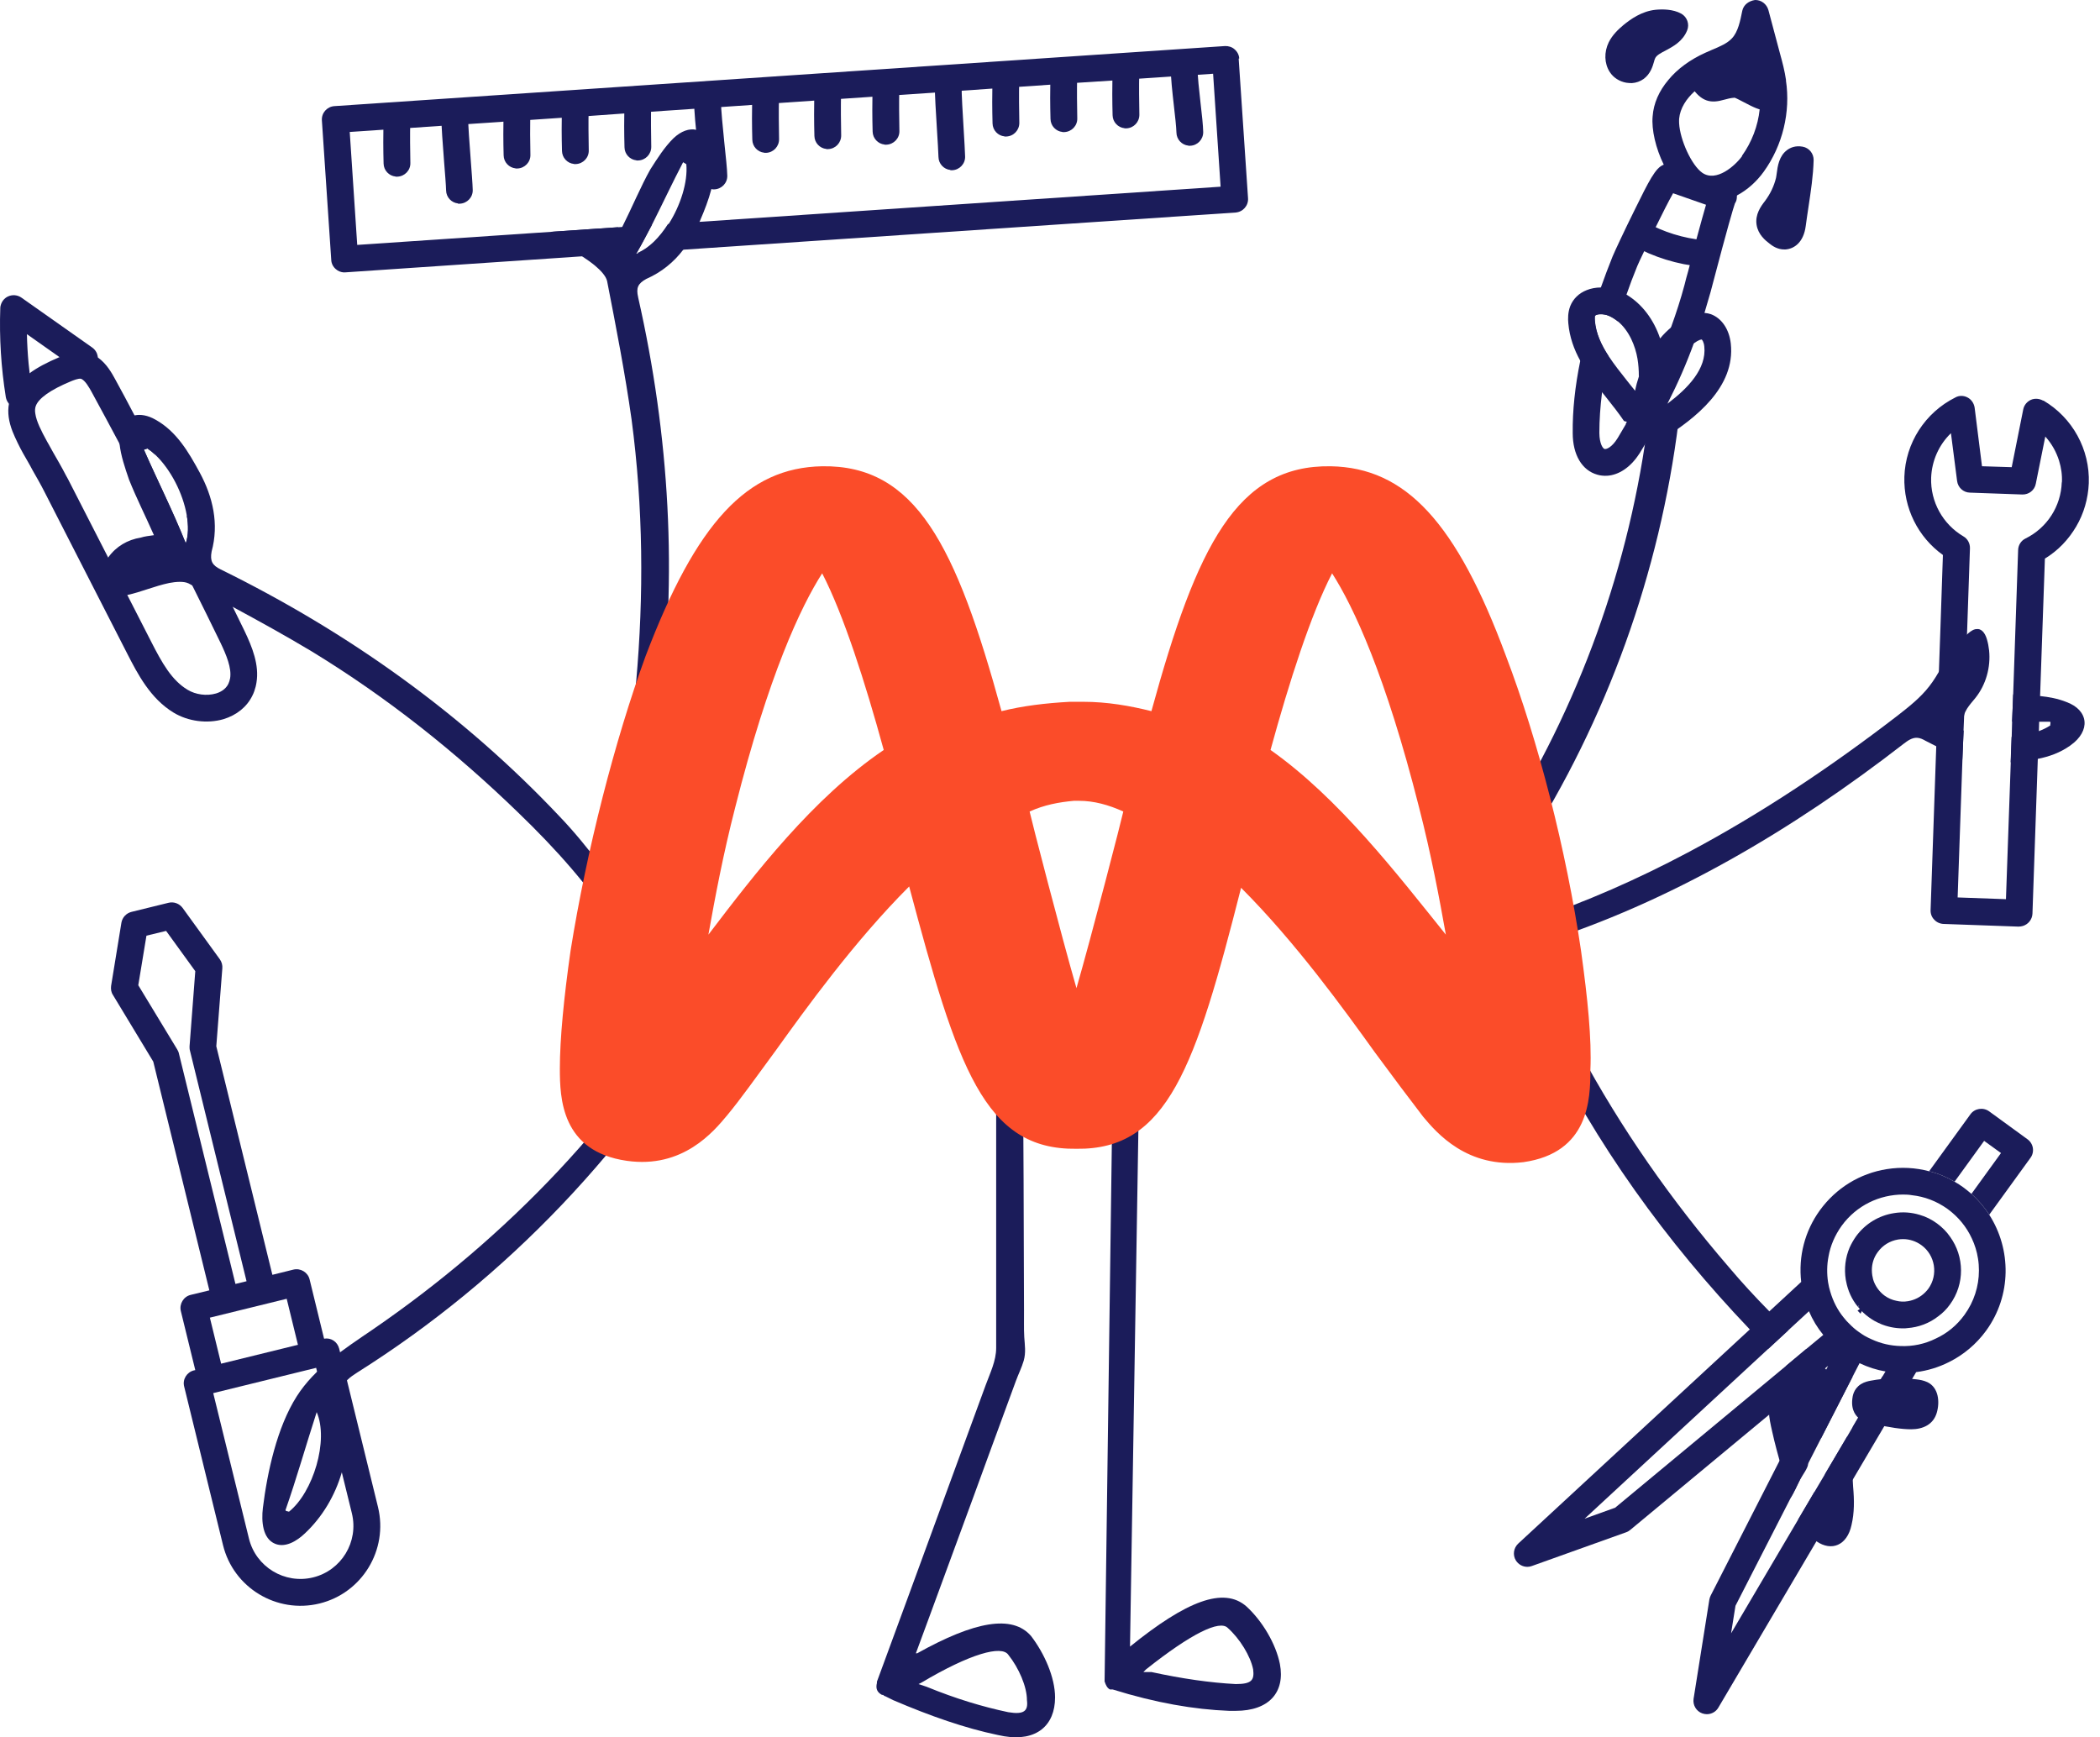 <?xml version="1.0" encoding="UTF-8"?> <svg xmlns="http://www.w3.org/2000/svg" xmlns:xlink="http://www.w3.org/1999/xlink" width="139px" height="115px" viewBox="0 0 139 115" version="1.1"><title>Yuman-boite-a-outils02</title><g id="Page-Logitiel" stroke="none" stroke-width="1" fill="none" fill-rule="evenodd"><g id="La-suite-Yumana-V2" transform="translate(-1009, -5848)"><g id="Yuman-boite-a-outils02" transform="translate(1009, 5848)"><g id="Group" transform="translate(96.933, 0)"><g transform="translate(7.165, 0)" fill="#1B1C5A" fill-rule="nonzero"><path d="M10.268,12.181 L6.628,10.923 C6.397,10.834 6.202,10.834 6.016,10.905 C5.476,11.1 5.033,12.004 4.094,13.908 C3.447,15.211 2.765,16.672 2.641,16.973 C2.358,17.673 2.101,18.364 1.862,19.037 C1.259,20.729 0.816,22.359 0.497,23.901 C0.152,25.584 -0.016,27.187 0.001,28.667 C0.001,30.102 0.613,31.138 1.631,31.422 C1.835,31.484 2.056,31.502 2.269,31.493 C3.049,31.448 3.828,30.935 4.404,30.04 C4.439,30.004 4.457,29.96 4.484,29.916 C5.139,28.853 5.742,27.781 6.291,26.682 C6.955,25.38 7.54,24.043 8.027,22.696 C8.284,22.032 8.514,21.367 8.727,20.694 C8.86,20.242 8.993,19.79 9.126,19.33 L9.25,18.86 C10.26,15.016 10.623,13.793 10.738,13.465 C10.773,13.412 10.8,13.359 10.827,13.288 C10.862,13.173 10.871,13.049 10.871,12.934 C10.844,12.588 10.623,12.287 10.277,12.172 L10.268,12.181 Z M3.527,28.064 C3.35,28.374 3.164,28.685 2.978,28.995 C2.597,29.615 2.234,29.748 2.11,29.721 C2.003,29.694 1.773,29.393 1.764,28.658 C1.764,27.808 1.826,26.913 1.941,25.983 C2.039,25.203 2.18,24.406 2.375,23.582 C1.888,22.838 1.534,22.076 1.463,21.243 C1.445,21.031 1.463,20.951 1.463,20.924 C1.463,20.907 1.481,20.88 1.56,20.845 C1.631,20.818 1.711,20.8 1.8,20.8 C1.986,20.791 2.207,20.827 2.393,20.907 C2.615,21.004 2.801,21.128 2.978,21.27 C3.146,20.703 3.341,20.118 3.554,19.516 C3.766,18.905 4.005,18.267 4.271,17.62 C4.333,17.478 4.501,17.097 4.732,16.628 C4.944,16.167 5.219,15.6 5.494,15.033 C5.919,14.165 6.353,13.306 6.645,12.792 L8.824,13.554 C8.674,14.059 8.479,14.776 8.196,15.813 C8.071,16.309 7.921,16.876 7.753,17.531 C7.682,17.815 7.602,18.107 7.513,18.417 L7.398,18.869 C7.15,19.799 6.849,20.721 6.521,21.633 C5.733,23.812 4.732,25.965 3.509,28.056 L3.527,28.064 Z" id="Shape"></path><path d="M14.122,5.315 C14.033,4.704 13.883,4.128 13.723,3.553 L12.953,0.665 C12.837,0.266 12.483,-0.009 12.067,0 C11.659,0.062 11.314,0.31 11.225,0.709 C11.092,1.364 10.951,2.109 10.534,2.543 C10.233,2.87 9.737,3.083 9.223,3.296 C9.073,3.358 8.931,3.42 8.78,3.491 C7.761,3.951 6.92,4.571 6.326,5.298 C5.715,6.024 5.352,6.839 5.29,7.707 C5.21,8.575 5.494,9.816 6.025,10.896 C6.415,11.72 6.955,12.455 7.567,12.89 C8.134,13.279 8.745,13.43 9.347,13.394 C9.861,13.368 10.375,13.208 10.862,12.943 C11.553,12.579 12.182,12.013 12.651,11.357 C13.892,9.63 14.432,7.424 14.113,5.315 L14.122,5.315 Z M11.216,10.329 C10.756,10.967 9.507,12.083 8.576,11.437 C7.868,10.941 7.106,9.266 7.044,8.168 C7.044,8.062 7.035,7.964 7.044,7.867 C7.106,7.167 7.522,6.538 8.071,6.042 C8.506,5.652 9.011,5.333 9.498,5.112 C9.631,5.058 9.763,4.996 9.905,4.934 C10.534,4.669 11.269,4.359 11.828,3.765 C11.854,3.73 11.89,3.703 11.907,3.659 L12.005,4.022 C12.146,4.554 12.288,5.058 12.359,5.563 C12.439,6.122 12.448,6.68 12.377,7.229 C12.262,8.336 11.854,9.408 11.199,10.321 L11.216,10.329 Z" id="Shape"></path><path d="M8.665,17.655 C8.665,17.655 8.576,17.655 8.541,17.655 C6.938,17.514 5.343,17.018 3.935,16.229 C3.509,15.99 3.359,15.45 3.598,15.024 C3.837,14.599 4.377,14.449 4.803,14.688 C5.99,15.361 7.336,15.777 8.692,15.901 C9.179,15.946 9.542,16.371 9.498,16.858 C9.462,17.301 9.099,17.638 8.665,17.664 L8.665,17.655 Z" id="Path"></path></g><path d="M19.994,7.3 C19.56,7.326 19.09,7.078 18.497,6.768 C18.311,6.671 18.027,6.52 17.886,6.467 C17.602,6.485 17.398,6.547 17.195,6.6 C16.335,6.848 15.698,6.777 14.998,5.714 C14.856,5.501 14.812,5.245 14.883,5.005 C14.945,4.766 15.104,4.554 15.325,4.438 L16.663,3.73 C16.663,3.73 16.699,3.712 16.725,3.703 C16.796,3.641 16.867,3.588 16.929,3.544 L17.7,2.968 C17.93,2.791 18.364,2.463 18.949,2.481 C19.764,2.507 20.419,3.18 20.561,4.128 C20.587,4.314 20.596,4.509 20.605,4.704 C20.605,4.908 20.614,5.094 20.658,5.218 C20.676,5.271 20.703,5.315 20.729,5.369 C20.844,5.608 21.013,5.971 20.951,6.432 C20.906,6.759 20.72,7.025 20.428,7.176 C20.295,7.247 20.153,7.282 20.012,7.291 L19.994,7.3 Z" id="Path" fill="#1B1C5A" fill-rule="nonzero"></path><path d="M14.351,0.904 C13.802,0.603 13.12,0.603 12.65,0.647 C11.729,0.744 11.002,1.267 10.524,1.657 C10.187,1.94 9.798,2.303 9.55,2.8 C9.231,3.455 9.257,4.199 9.612,4.757 C9.851,5.138 10.258,5.395 10.71,5.475 C10.834,5.493 10.958,5.501 11.082,5.501 C11.366,5.484 11.64,5.386 11.871,5.218 C12.314,4.881 12.455,4.403 12.544,4.093 C12.562,4.013 12.588,3.933 12.624,3.854 C12.712,3.659 12.996,3.508 13.323,3.34 C13.819,3.074 14.448,2.738 14.741,2.011 C14.909,1.604 14.741,1.125 14.351,0.904 Z" id="Path" fill="#1B1C5A" fill-rule="nonzero"></path><path d="M21.234,16.513 C21.234,16.513 21.208,16.513 21.19,16.513 C20.703,16.522 20.357,16.256 20.189,16.123 C19.923,15.919 19.445,15.538 19.338,14.892 C19.223,14.192 19.631,13.643 19.879,13.324 C20.251,12.828 20.49,12.314 20.623,11.773 C20.641,11.694 20.65,11.596 20.667,11.49 C20.729,10.994 20.827,10.321 21.358,9.931 C21.562,9.78 21.899,9.621 22.386,9.709 C22.82,9.789 23.121,10.17 23.112,10.604 C23.086,11.632 22.926,12.668 22.776,13.669 C22.714,14.103 22.643,14.528 22.59,14.954 C22.448,16.061 21.81,16.477 21.243,16.513 L21.234,16.513 Z" id="Path" fill="#1B1C5A" fill-rule="nonzero"></path><path d="M16.318,20.8 C16.194,20.756 16.052,20.729 15.892,20.712 C15.441,20.659 14.821,20.774 14.085,21.323 C13.961,21.42 13.828,21.527 13.713,21.642 C13.439,21.872 13.182,22.12 12.951,22.404 C12.526,21.146 11.755,20.127 10.746,19.516 C10.595,19.427 10.453,19.356 10.294,19.285 C9.904,19.108 9.461,19.02 9.036,19.029 C8.699,19.029 8.371,19.091 8.088,19.206 C7.574,19.41 7.202,19.773 7.007,20.251 C6.839,20.676 6.848,21.11 6.874,21.394 C6.954,22.315 7.255,23.139 7.672,23.892 C8.088,24.636 8.593,25.309 9.116,25.974 C9.213,26.089 9.31,26.213 9.399,26.328 C9.815,26.851 10.214,27.356 10.56,27.87 C11.224,28.029 11.782,28.339 12.243,28.755 C12.579,28.809 12.889,28.897 13.173,29.021 C13.173,29.021 13.182,29.021 13.191,29.012 C15.246,27.71 17.948,25.646 17.629,22.74 C17.522,21.792 17.026,21.066 16.318,20.8 L16.318,20.8 Z M11.552,24.902 C11.445,25.221 11.357,25.54 11.295,25.867 C11.126,25.655 10.958,25.451 10.79,25.238 C10.347,24.68 9.913,24.131 9.55,23.582 C9.062,22.838 8.708,22.076 8.637,21.243 C8.619,21.031 8.637,20.951 8.637,20.924 C8.637,20.907 8.655,20.88 8.735,20.845 C8.805,20.818 8.885,20.8 8.974,20.8 C9.16,20.791 9.381,20.827 9.567,20.907 C9.789,21.004 9.975,21.128 10.152,21.27 C10.905,21.89 11.312,22.909 11.454,23.75 C11.516,24.122 11.543,24.512 11.543,24.893 L11.552,24.902 Z M13.465,26.691 C13.359,26.771 13.261,26.833 13.155,26.913 C13.244,26.355 13.297,25.788 13.315,25.212 C13.687,24.246 14.324,23.369 15.157,22.74 C15.175,22.731 15.193,22.723 15.201,22.714 C15.511,22.492 15.68,22.466 15.706,22.475 C15.733,22.492 15.848,22.643 15.875,22.935 C16.034,24.406 14.794,25.699 13.465,26.7 L13.465,26.691 Z" id="Shape" fill="#1B1C5A" fill-rule="nonzero"></path><path d="M13.182,27.754 C11.959,37.632 8.504,47.226 3.145,55.606 C2.294,56.944 1.347,58.29 0,59.123" id="Path" stroke="#1B1C5A" stroke-width="2"></path></g><g id="Group" transform="translate(101.362, 26.207)" fill="#1B1C5A" fill-rule="nonzero"><path d="M29.535,15.437 C29.313,15.411 29.101,15.561 28.932,15.703 C28.525,16.049 28.153,16.447 27.834,16.881 C27.293,17.625 26.913,18.485 26.346,19.211 C25.752,19.982 24.981,20.584 24.22,21.178 C19.843,24.544 15.237,27.636 10.347,30.231 C7.043,31.985 3.614,33.5 0.071,34.696 C0.044,34.696 0.027,34.714 0,34.714 C0.239,35.192 0.381,35.724 0.425,36.282 C9.195,33.527 17.328,28.699 24.627,23.038 C24.893,22.834 25.194,22.613 25.531,22.631 C25.726,22.639 25.912,22.728 26.08,22.825 C26.895,23.242 27.71,23.658 28.525,24.075 L28.613,22.161 C28.259,21.957 27.896,21.754 27.542,21.55 C27.905,21.55 28.268,21.532 28.631,21.523 C28.525,20.939 29.021,20.451 29.393,19.991 C30.093,19.114 30.412,17.953 30.297,16.846 C30.27,16.598 30.226,16.359 30.155,16.119 C30.066,15.809 29.88,15.455 29.552,15.428 L29.535,15.437 Z" id="Path"></path><path d="M35.683,23.135 C35.001,23.623 34.265,23.88 33.503,24.03 C32.919,24.154 32.325,24.216 31.723,24.252 L31.785,22.569 C32.423,22.524 33.043,22.4 33.574,22.196 C33.858,22.09 34.115,21.966 34.345,21.816 C34.336,21.7 34.398,21.621 34.327,21.568 C34.088,21.568 33.84,21.568 33.592,21.568 C32.998,21.568 32.414,21.568 31.82,21.559 L31.891,19.76 C32.228,19.76 32.556,19.787 32.892,19.822 C33.158,19.831 33.406,19.849 33.663,19.867 C34.265,19.929 34.841,20.035 35.399,20.256 C36.896,20.797 37.038,22.17 35.691,23.127 L35.683,23.135 Z" id="Path"></path><path d="M33.875,0.316 C33.627,0.174 33.317,0.147 33.06,0.262 C32.804,0.378 32.609,0.617 32.556,0.9 L31.794,4.718 L29.827,4.656 L29.34,0.776 C29.296,0.493 29.127,0.236 28.87,0.103 C28.622,-0.03 28.312,-0.039 28.064,0.103 C26.062,1.104 24.76,3.115 24.689,5.356 C24.627,7.411 25.584,9.343 27.24,10.53 L27.081,15.234 L26.797,23.26 L26.425,34.032 C26.416,34.271 26.496,34.501 26.665,34.669 C26.815,34.838 27.045,34.944 27.285,34.953 L32.245,35.13 C32.352,35.13 32.44,35.112 32.538,35.086 C32.883,34.98 33.149,34.661 33.167,34.28 L33.521,24.039 L33.592,22.205 L33.61,21.585 L33.672,19.884 L33.991,10.769 C34.868,10.237 35.559,9.502 36.064,8.643 C36.568,7.783 36.852,6.809 36.896,5.781 C36.976,3.54 35.816,1.441 33.893,0.307 L33.875,0.316 Z M35.107,5.719 C35.054,7.305 34.141,8.731 32.706,9.44 C32.414,9.582 32.228,9.874 32.219,10.202 L31.891,19.769 L31.82,21.568 L31.794,22.569 L31.732,24.252 L31.413,33.314 L28.215,33.199 L28.534,24.03 L28.605,22.143 L28.631,21.523 L28.675,20.354 L28.808,16.58 L29.03,10.087 C29.039,9.768 28.879,9.458 28.596,9.298 C27.231,8.492 26.408,7.004 26.461,5.418 C26.505,4.284 26.983,3.23 27.772,2.468 L28.179,5.631 C28.233,6.065 28.596,6.393 29.021,6.402 L32.485,6.526 C32.928,6.543 33.309,6.242 33.388,5.817 L34.017,2.69 C34.434,3.15 34.744,3.7 34.93,4.293 C35.071,4.754 35.142,5.232 35.116,5.728 L35.107,5.719 Z" id="Shape"></path></g><g id="Group" transform="translate(7.345, 59.734)" fill="#1B1C5A"><path d="M40.201,4.145 C40.44,4.27 40.609,4.553 40.626,4.836 C40.644,5.235 40.449,5.616 40.254,5.962 C34.514,16.158 26.196,24.884 16.3,31.12 C15.84,31.412 15.335,31.767 15.273,32.307 C15.246,32.546 15.317,32.794 15.379,33.025 C16.176,36.107 15.158,39.589 12.837,41.768 C12.305,42.273 11.552,42.734 10.87,42.459 C10.037,42.123 9.949,40.98 10.055,40.085 C10.347,37.711 10.994,34.743 12.296,32.697 C13.501,30.801 15.468,29.543 17.284,28.303 C26.204,22.191 33.911,14.2 39.182,4.757 C39.342,4.464 39.546,4.145 39.873,4.092 C39.988,4.075 40.104,4.092 40.21,4.154 L40.201,4.145 Z M11.552,40.236 C11.588,40.315 11.667,40.289 11.783,40.333 C13.377,39.057 14.431,35.611 13.616,33.742 C12.881,36.019 12.279,38.154 11.552,40.227 L11.552,40.236 Z" id="Shape"></path><path d="M14.103,28.87 L13.147,24.954 C13.032,24.485 12.544,24.193 12.075,24.308 L10.684,24.653 L6.972,9.523 L7.371,4.367 C7.389,4.163 7.335,3.951 7.211,3.773 L4.74,0.363 C4.527,0.079 4.164,-0.062 3.81,0.026 L1.356,0.629 C1.01,0.717 0.753,0.992 0.691,1.346 L0.009,5.527 C-0.017,5.74 0.009,5.944 0.133,6.13 L2.8,10.541 L6.512,25.681 L5.271,25.982 C4.802,26.097 4.51,26.584 4.625,27.054 L5.581,30.961 L5.493,30.978 C5.023,31.093 4.722,31.572 4.846,32.05 L7.415,42.539 C8.106,45.374 10.976,47.101 13.802,46.41 C16.628,45.719 18.364,42.858 17.674,40.023 L15.104,29.534 C14.989,29.083 14.564,28.799 14.112,28.879 L14.103,28.87 Z M2.339,2.205 L3.65,1.887 L5.581,4.553 L5.201,9.532 C5.201,9.62 5.201,9.718 5.227,9.806 L8.974,25.078 L8.239,25.256 L4.492,9.983 C4.474,9.895 4.43,9.815 4.386,9.735 L1.808,5.483 L2.348,2.205 L2.339,2.205 Z M6.547,27.488 L11.632,26.239 L12.376,29.286 L7.291,30.535 L6.547,27.488 L6.547,27.488 Z M15.946,40.439 C16.407,42.326 15.255,44.222 13.377,44.683 C11.499,45.143 9.594,43.992 9.134,42.114 L6.769,32.484 L13.581,30.81 L15.946,40.439 Z" id="Shape" fill-rule="nonzero"></path></g><g id="Group" transform="translate(0, 19.541)" fill="#1B1C5A"><path d="M42.293,41.141 C40.619,38.935 39.015,36.57 37.057,34.524 C30.635,27.711 23.034,22.299 14.61,18.153 C14.051,17.878 13.892,17.604 14.007,16.966 C14.503,15.141 14.096,13.36 13.219,11.739 C12.492,10.402 11.695,9.02 10.295,8.24 C9.782,7.948 9.303,7.868 8.905,7.957 C8.231,8.098 7.815,8.745 7.895,9.72 C7.895,9.755 7.904,9.799 7.912,9.835 C8.001,10.632 8.267,11.412 8.541,12.209 C9.029,13.431 9.631,14.618 10.189,15.885 C9.879,15.929 9.56,15.965 9.321,16.045 C8.444,16.186 7.682,16.629 7.159,17.365 C7.035,17.524 6.929,17.701 6.841,17.887 C6.212,19.163 6.849,20.066 8.116,19.898 C8.222,19.88 8.32,19.863 8.426,19.845 C9.365,19.641 10.207,19.26 11.208,19.048 C11.642,18.968 12.156,18.924 12.475,19.074 C12.554,19.119 12.643,19.163 12.723,19.207 C13.617,19.677 14.512,20.155 15.407,20.633 C17.161,21.581 18.915,22.547 20.625,23.574 C25.639,26.631 30.174,30.245 34.32,34.267 C36.8,36.659 39.033,39.148 40.875,42.027 C41.31,42.532 41.708,42.931 42.222,42.488 C42.78,42.169 42.656,41.62 42.293,41.141 Z M12.297,16.426 C11.412,14.211 10.402,12.235 9.525,10.224 C9.601,10.195 9.678,10.168 9.755,10.145 C9.932,10.26 10.109,10.402 10.287,10.57 C10.287,10.57 10.292,10.576 10.304,10.588 C11.288,11.527 12.111,13.112 12.359,14.556 C12.483,15.238 12.475,15.894 12.297,16.426 L12.297,16.426 Z" id="Shape"></path><path d="M16.178,22.21 C15.921,21.688 15.664,21.156 15.407,20.633 C14.415,18.605 13.396,16.576 12.359,14.556 C12.483,15.238 12.475,15.894 12.297,16.426 C11.412,14.211 10.402,12.235 9.525,10.224 C9.601,10.195 9.678,10.168 9.755,10.145 C9.932,10.26 10.109,10.402 10.287,10.57 C9.844,9.693 9.383,8.825 8.905,7.957 C8.488,7.151 8.054,6.353 7.62,5.556 C7.407,5.166 7.062,4.537 6.486,4.13 C6.477,4.13 6.477,4.121 6.468,4.121 C6.247,3.97 5.99,3.846 5.68,3.793 C5.078,3.678 4.528,3.855 4.015,4.068 C3.988,4.077 3.97,4.085 3.935,4.103 L3.926,4.103 C3.111,4.449 2.456,4.794 1.959,5.166 C1.304,5.653 0.896,6.176 0.693,6.77 C0.666,6.849 0.648,6.929 0.622,7 C0.613,7.053 0.595,7.115 0.595,7.168 L0.595,7.168 C0.48,7.779 0.586,8.382 0.826,9.011 C0.932,9.268 1.047,9.534 1.18,9.799 C1.392,10.242 1.658,10.703 1.942,11.19 C1.951,11.217 1.959,11.234 1.977,11.252 C2.039,11.376 2.101,11.482 2.163,11.598 C2.411,12.032 2.677,12.492 2.934,12.997 L3.899,14.884 L4.9,16.842 L8.426,23.734 C9.099,25.045 9.941,26.693 11.491,27.632 C12.457,28.216 13.715,28.376 14.787,28.066 C15.664,27.8 16.346,27.251 16.709,26.498 C16.807,26.312 16.869,26.108 16.922,25.913 C16.939,25.816 16.966,25.736 16.975,25.647 C17.17,24.478 16.7,23.3 16.178,22.21 L16.178,22.21 Z M15.23,25.364 C15.203,25.497 15.168,25.612 15.115,25.727 C14.928,26.108 14.565,26.285 14.291,26.365 C13.679,26.542 12.953,26.445 12.413,26.117 C11.367,25.488 10.729,24.354 10.003,22.928 L8.426,19.845 L7.159,17.365 L4.511,12.191 C4.466,12.103 4.422,12.023 4.369,11.934 C4.077,11.367 3.775,10.853 3.501,10.375 C3.403,10.198 3.306,10.021 3.217,9.861 C3.182,9.808 3.155,9.746 3.12,9.693 C2.721,8.967 2.411,8.346 2.34,7.85 C2.305,7.664 2.314,7.487 2.367,7.337 C2.553,6.823 3.333,6.265 4.697,5.698 C4.847,5.636 5.184,5.503 5.343,5.529 C5.618,5.591 5.928,6.158 6.061,6.398 C6.681,7.54 7.301,8.683 7.912,9.835 C8.178,10.357 8.453,10.871 8.727,11.394 C9.099,12.103 9.472,12.82 9.844,13.529 C10.818,15.416 11.784,17.311 12.723,19.207 C13.352,20.465 13.972,21.723 14.583,22.981 C14.982,23.814 15.345,24.682 15.23,25.364 Z" id="Shape" fill-rule="nonzero"></path><path d="M0.046,0.675 C0.108,0.427 0.276,0.205 0.515,0.09 C0.808,-0.052 1.153,-0.025 1.419,0.161 L6.105,3.465 C6.504,3.749 6.601,4.298 6.318,4.697 C6.034,5.095 5.485,5.193 5.087,4.909 L1.782,2.579 C1.809,3.873 1.933,5.166 2.137,6.451 C2.216,6.929 1.889,7.39 1.401,7.469 C0.914,7.549 0.462,7.221 0.383,6.734 C0.073,4.794 -0.051,2.81 0.019,0.852 C0.019,0.79 0.028,0.728 0.046,0.675 L0.046,0.675 Z" id="Path" fill-rule="nonzero"></path></g><g id="Group" transform="translate(21.304, 3.047)" fill="#1B1C5A"><path d="M20.82,13.74 C20.82,13.74 20.838,13.705 20.847,13.687 C21.201,13.076 21.52,12.456 21.839,11.854 C22.556,10.436 23.203,9.045 23.912,7.69 C23.977,7.731 24.048,7.776 24.124,7.823 C24.231,9.001 23.744,10.543 22.955,11.783 C22.397,12.66 21.697,13.377 20.953,13.687 C20.918,13.714 20.864,13.732 20.829,13.749 L20.82,13.74 Z M20.935,16.628 C20.794,16.017 20.909,15.725 21.476,15.415 C22.486,14.972 23.292,14.307 23.921,13.484 C24.364,12.934 24.709,12.314 24.993,11.641 C25.019,11.597 25.037,11.561 25.046,11.526 C25.329,10.87 25.595,10.188 25.781,9.479 C25.994,8.691 26.082,7.885 25.94,7.043 C25.799,6.184 25.347,5.661 24.78,5.546 C24.319,5.44 23.779,5.626 23.274,6.104 C22.68,6.689 22.211,7.433 21.741,8.168 C21.139,9.231 20.484,10.782 19.881,11.978 C19.837,12.084 19.793,12.164 19.748,12.261 C19.686,12.199 19.642,12.111 19.598,11.995 L15.186,12.297 C15.257,12.429 15.372,12.553 15.505,12.677 C16.045,13.174 16.648,13.528 17.25,13.935 C17.534,14.121 17.826,14.325 18.101,14.555 C18.437,14.839 18.8,15.211 18.88,15.557 C19.474,18.604 20.067,21.642 20.501,24.725 C21.272,30.545 21.316,36.348 20.802,42.106 C20.492,45.534 19.961,48.83 18.88,52.072 C18.756,52.736 18.703,53.294 19.367,53.418 C19.961,53.64 20.315,53.197 20.457,52.621 C21.112,49.928 21.954,47.191 22.308,44.391 C23.566,35.108 23.008,25.797 20.935,16.637 L20.935,16.628 Z" id="Shape"></path><path d="M60.72,0.825 C60.711,0.594 60.595,0.373 60.418,0.222 C60.25,0.063 60.002,-0.008 59.78,0.001 L0.826,3.978 C0.339,4.014 -0.033,4.43 0.002,4.926 L0.622,14.166 C0.631,14.396 0.746,14.618 0.924,14.768 C1.065,14.892 1.234,14.963 1.411,14.981 C1.464,14.981 1.517,14.99 1.561,14.981 L17.25,13.918 L20.847,13.678 C21.201,13.067 21.52,12.447 21.839,11.845 L19.89,11.978 L19.607,11.995 L15.195,12.297 L2.341,13.165 L1.845,5.688 L4.086,5.537 L5.858,5.422 L7.94,5.28 L9.703,5.165 L12.024,5.006 L13.795,4.891 L15.877,4.749 L17.64,4.634 L20.005,4.465 L21.768,4.35 L24.638,4.155 L26.401,4.04 L28.456,3.899 L30.228,3.775 L32.567,3.615 L34.33,3.5 L36.42,3.358 L38.183,3.243 L40.548,3.084 L42.329,2.96 L44.358,2.818 L46.12,2.703 L48.185,2.561 L49.956,2.437 L52.295,2.286 L54.076,2.162 L56.175,2.021 L57.929,1.905 L58.992,1.834 L59.488,9.311 L24.948,11.641 L22.911,11.783 C22.353,12.66 21.653,13.377 20.909,13.687 L23.876,13.484 L60.48,11.021 C60.968,10.985 61.34,10.56 61.304,10.073 L60.684,0.833 L60.72,0.825 Z" id="Path" fill-rule="nonzero"></path><path d="M4.875,8.638 C4.441,8.594 4.095,8.23 4.086,7.779 C4.06,6.857 4.06,5.918 4.077,4.97 C4.086,4.483 4.494,4.093 4.981,4.102 C5.468,4.102 5.858,4.519 5.849,5.006 C5.831,5.927 5.84,6.84 5.858,7.734 C5.876,8.222 5.486,8.629 4.999,8.647 C4.954,8.647 4.919,8.647 4.883,8.647 L4.875,8.638 Z" id="Path" fill-rule="nonzero"></path><path d="M9.012,10.419 C8.578,10.374 8.232,10.011 8.223,9.559 C8.214,9.178 8.152,8.443 8.09,7.655 C8.002,6.476 7.904,5.263 7.913,4.687 C7.922,4.2 8.329,3.81 8.817,3.819 C9.313,3.819 9.694,4.235 9.685,4.722 C9.676,5.21 9.773,6.441 9.853,7.522 C9.915,8.354 9.977,9.125 9.986,9.524 C10.004,10.011 9.614,10.419 9.127,10.436 C9.082,10.436 9.047,10.436 9.012,10.436 L9.012,10.419 Z" id="Path" fill-rule="nonzero"></path><path d="M12.821,8.098 C12.387,8.053 12.041,7.69 12.032,7.238 C12.006,6.317 12.006,5.378 12.024,4.43 C12.032,3.943 12.44,3.553 12.927,3.562 C13.414,3.562 13.804,3.978 13.795,4.465 C13.778,5.387 13.786,6.299 13.804,7.194 C13.822,7.681 13.432,8.089 12.945,8.106 C12.901,8.106 12.865,8.106 12.83,8.106 L12.821,8.098 Z" id="Path" fill-rule="nonzero"></path><path d="M16.683,7.805 C16.249,7.761 15.904,7.398 15.895,6.946 C15.868,6.016 15.868,5.068 15.886,4.138 C15.895,3.65 16.302,3.261 16.789,3.27 C17.277,3.278 17.666,3.686 17.658,4.173 C17.64,5.077 17.649,5.998 17.666,6.902 C17.684,7.389 17.294,7.796 16.807,7.814 C16.763,7.814 16.727,7.814 16.692,7.814 L16.683,7.805 Z" id="Path" fill-rule="nonzero"></path><path d="M20.82,7.566 C20.386,7.522 20.041,7.159 20.032,6.707 C20.005,5.768 20.005,4.82 20.023,3.899 C20.032,3.411 20.439,3.022 20.926,3.03 C21.414,3.03 21.803,3.447 21.795,3.934 C21.777,4.829 21.786,5.75 21.803,6.662 C21.812,7.15 21.431,7.557 20.944,7.575 C20.909,7.575 20.864,7.575 20.829,7.575 L20.82,7.566 Z" id="Path" fill-rule="nonzero"></path><path d="M25.852,9.479 C25.418,9.435 25.072,9.072 25.063,8.62 C25.055,8.248 24.966,7.398 24.877,6.583 C24.753,5.44 24.629,4.253 24.647,3.686 C24.656,3.199 25.063,2.809 25.551,2.818 C26.029,2.827 26.428,3.234 26.419,3.721 C26.419,4.182 26.534,5.36 26.64,6.397 C26.738,7.327 26.826,8.133 26.835,8.576 C26.853,9.063 26.463,9.471 25.976,9.488 C25.932,9.488 25.896,9.488 25.861,9.488 L25.852,9.479 Z" id="Path" fill-rule="nonzero"></path><path d="M29.28,7.061 C28.846,7.017 28.501,6.654 28.492,6.202 C28.465,5.263 28.465,4.324 28.483,3.394 C28.492,2.906 28.899,2.517 29.386,2.525 C29.874,2.525 30.263,2.942 30.255,3.429 C30.237,4.333 30.246,5.245 30.263,6.157 C30.272,6.645 29.891,7.052 29.404,7.07 C29.369,7.07 29.324,7.07 29.289,7.07 L29.28,7.061 Z" id="Path" fill-rule="nonzero"></path><path d="M33.391,6.813 C32.957,6.769 32.611,6.406 32.602,5.954 C32.576,5.015 32.576,4.067 32.593,3.146 C32.602,2.658 33.01,2.269 33.497,2.277 C33.984,2.286 34.374,2.694 34.365,3.181 C34.347,4.076 34.356,4.997 34.374,5.909 C34.383,6.397 34.002,6.804 33.515,6.822 C33.479,6.822 33.435,6.822 33.399,6.822 L33.391,6.813 Z" id="Path" fill-rule="nonzero"></path><path d="M37.244,6.521 C36.81,6.476 36.465,6.113 36.456,5.661 C36.429,4.74 36.429,3.801 36.447,2.853 C36.456,2.366 36.863,1.976 37.35,1.985 C37.838,1.985 38.227,2.401 38.219,2.889 C38.201,3.81 38.21,4.722 38.227,5.617 C38.245,6.104 37.855,6.512 37.368,6.53 C37.324,6.53 37.288,6.53 37.253,6.53 L37.244,6.521 Z" id="Path" fill-rule="nonzero"></path><path d="M41.603,8.204 C41.168,8.16 40.823,7.796 40.814,7.345 C40.805,6.981 40.761,6.317 40.717,5.599 C40.646,4.421 40.566,3.199 40.575,2.614 C40.584,2.127 40.991,1.737 41.479,1.746 C41.966,1.755 42.356,2.162 42.347,2.649 C42.338,3.172 42.418,4.457 42.48,5.493 C42.524,6.246 42.568,6.928 42.577,7.309 C42.595,7.796 42.205,8.204 41.718,8.222 C41.673,8.222 41.638,8.222 41.603,8.222 L41.603,8.204 Z" id="Path" fill-rule="nonzero"></path><path d="M45.181,5.98 C44.747,5.936 44.402,5.573 44.393,5.121 C44.366,4.182 44.366,3.234 44.384,2.313 C44.393,1.826 44.801,1.436 45.288,1.445 C45.775,1.445 46.165,1.861 46.156,2.348 C46.138,3.243 46.147,4.164 46.165,5.077 C46.174,5.564 45.793,5.971 45.305,5.989 C45.27,5.989 45.226,5.989 45.19,5.989 L45.181,5.98 Z" id="Path" fill-rule="nonzero"></path><path d="M49.017,5.688 C48.583,5.644 48.238,5.28 48.229,4.829 C48.202,3.907 48.202,2.968 48.22,2.021 C48.229,1.533 48.636,1.144 49.124,1.152 C49.602,1.161 50.001,1.569 49.992,2.056 C49.974,2.977 49.983,3.89 50.001,4.784 C50.018,5.272 49.628,5.679 49.141,5.697 C49.097,5.697 49.062,5.697 49.026,5.697 L49.017,5.688 Z" id="Path" fill-rule="nonzero"></path><path d="M53.128,5.44 C52.694,5.396 52.348,5.032 52.339,4.581 C52.313,3.642 52.313,2.703 52.33,1.772 C52.339,1.285 52.747,0.895 53.234,0.904 C53.721,0.904 54.111,1.321 54.102,1.808 C54.084,2.711 54.093,3.624 54.111,4.536 C54.12,5.024 53.739,5.431 53.252,5.449 C53.216,5.449 53.172,5.449 53.137,5.449 L53.128,5.44 Z" id="Path" fill-rule="nonzero"></path><path d="M57.353,6.592 C56.919,6.547 56.574,6.184 56.565,5.732 C56.556,5.36 56.476,4.643 56.396,3.952 C56.29,3.013 56.184,2.047 56.193,1.48 C56.202,0.993 56.609,0.603 57.096,0.612 C57.584,0.621 57.973,1.028 57.964,1.516 C57.964,1.967 58.062,2.915 58.159,3.757 C58.248,4.519 58.328,5.236 58.337,5.688 C58.345,6.175 57.964,6.583 57.477,6.6 C57.442,6.6 57.398,6.6 57.362,6.6 L57.353,6.592 Z" id="Path" fill-rule="nonzero"></path></g><g id="Group" transform="translate(58.012, 64.438)" fill="#1B1C5A"><path d="M15.101,46.862 L15.101,46.862 C15.189,47.128 15.278,47.305 15.455,47.394 L15.632,47.394 C18.467,48.28 21.036,48.723 23.339,48.811 L23.782,48.811 C25.997,48.811 27.06,47.571 26.705,45.711 C26.44,44.382 25.554,42.876 24.491,41.901 C22.985,40.573 20.504,41.547 16.784,44.559 L16.784,44.559 L17.492,0.886 C17.492,0.443 17.138,0.089 16.695,0 L16.606,0 C16.164,0 15.721,0.354 15.721,0.886 L15.101,46.862 Z M17.67,46.242 L17.847,46.065 C20.859,43.673 22.719,42.787 23.25,43.319 C24.048,44.027 24.756,45.179 24.934,46.065 C25.022,46.774 24.845,47.039 23.782,47.039 C22.099,46.951 20.239,46.685 18.201,46.242 L17.67,46.242 L17.67,46.242 Z" id="Shape"></path><path d="M0.395,47.748 C0.484,47.748 0.484,47.837 0.572,47.837 L1.104,48.102 C3.584,49.165 5.888,49.963 8.014,50.406 L8.457,50.494 C10.583,50.849 11.823,49.786 11.823,47.925 C11.823,46.596 11.114,45.002 10.228,43.85 C8.988,42.433 6.508,42.876 2.698,45.002 L2.61,45.002 C2.884,44.267 3.15,43.531 3.425,42.796 L5.329,37.614 C6.065,35.612 6.8,33.619 7.526,31.617 C8.093,30.075 8.66,28.525 9.227,26.983 C9.387,26.541 9.617,26.089 9.75,25.628 C9.9,25.088 9.821,24.618 9.785,24.078 C9.75,23.484 9.776,22.891 9.768,22.306 C9.768,20.472 9.75,18.647 9.75,16.814 C9.75,14.714 9.732,12.615 9.723,10.515 L9.706,5.12 L9.706,2.33 C9.706,2.33 9.697,2.268 9.697,2.232 C9.697,1.701 9.342,1.347 8.811,1.347 C8.279,1.347 7.925,1.701 7.925,2.232 L7.925,21.465 C7.925,22.572 7.925,23.679 7.925,24.786 C7.925,25.646 7.526,26.443 7.234,27.24 L6.454,29.366 L4.355,35.098 C3.611,37.127 2.867,39.164 2.123,41.193 C1.573,42.699 1.024,44.196 0.466,45.702 C0.324,46.092 0.183,46.481 0.032,46.88 L0.032,46.969 C-0.057,47.323 0.032,47.589 0.386,47.766 L0.395,47.748 Z M2.787,47.039 L2.964,46.951 C6.242,45.002 8.279,44.47 8.722,45.091 C9.431,45.976 9.962,47.217 9.962,48.102 C10.051,48.811 9.785,49.077 8.722,48.9 C7.039,48.545 5.267,48.014 3.319,47.217 L2.787,47.039 L2.787,47.039 Z" id="Shape"></path></g><path d="M117.113,86.806 C116.183,85.858 115.279,84.884 114.438,83.883 C110.62,79.453 107.298,74.705 104.534,69.567 C102.921,66.6 101.486,63.534 100.627,60.195 C100.432,59.663 100.246,59.123 99.591,59.344 C98.935,59.566 98.926,60.08 99.121,60.62 C100.122,63.216 100.831,65.935 102.08,68.478 C105.641,75.759 110.274,82.182 115.82,88.002 C116.218,88.427 116.626,88.852 117.051,89.278 L118.353,88.073 C117.937,87.657 117.52,87.231 117.113,86.806 L117.113,86.806 Z M126.299,91.723 C126.105,91.448 125.741,91.244 125.245,91.165 C125.033,91.138 124.82,91.12 124.599,91.12 L122.614,94.487 C122.756,94.495 122.889,94.504 123.013,94.469 C123.695,94.531 124.306,94.433 124.847,94.194 C125.236,94.026 125.591,93.778 125.918,93.45 C126.547,92.857 126.645,92.183 126.299,91.723 Z M122.632,97.95 C122.57,97.02 122.41,96.081 122.26,95.098 L120.798,97.578 C120.896,98.42 120.993,99.244 121.117,100.067 C121.073,100.147 121.002,100.094 120.878,100.129 C120.568,99.766 120.302,99.288 120.098,98.756 L119.018,100.59 C119.212,100.953 119.461,101.299 119.753,101.618 C119.912,101.786 120.072,101.928 120.231,102.025 C121.232,102.716 122.26,102.3 122.552,100.953 C122.747,100.129 122.738,99.297 122.658,98.411 C122.65,98.26 122.641,98.101 122.632,97.95 L122.632,97.95 Z M120.284,93.317 C120.373,93.973 120.444,94.619 120.515,95.248 L122.623,91.129 C122.446,91.12 122.26,91.103 122.074,91.085 C121.684,91.049 121.135,90.925 120.878,90.66 C120.851,90.633 120.825,90.606 120.798,90.58 C120.391,90.146 119.974,89.721 119.558,89.295 L118.203,90.429 C118.335,90.562 117.547,90.987 117.68,91.12 C118.123,91.572 117.485,91.749 117.308,92.139 C116.918,93.025 117.095,93.849 117.299,94.752 C117.476,95.558 117.698,96.356 117.919,97.153 C118.017,97.498 118.07,97.844 118.167,98.181 C118.203,98.305 118.548,99.111 118.504,99.173 C118.77,98.801 118.956,98.313 119.168,97.906 C119.274,97.702 119.7,97.135 119.673,96.905 C119.523,95.567 119.7,94.176 120.293,93.308 L120.284,93.317 Z" id="Fill-4" fill="#1B1C5A"></path><path d="M84.097,49.644 C85.337,45.126 86.754,40.697 88.172,37.951 C89.589,40.165 91.715,44.683 93.93,53.453 C94.727,56.554 95.259,59.389 95.702,61.869 C92.424,57.794 88.615,52.833 84.097,49.644 M71.252,65.412 C70.277,62.046 68.24,54.162 68.151,53.719 C69.126,53.276 70.1,53.099 71.075,53.01 L71.429,53.01 C72.403,53.01 73.378,53.276 74.352,53.719 C74.264,54.162 72.226,62.046 71.252,65.412 M46.89,61.869 C47.333,59.389 47.865,56.554 48.662,53.453 C50.877,44.683 53.003,40.165 54.42,37.951 C55.838,40.697 57.255,45.126 58.495,49.644 C53.8,52.833 49.991,57.794 46.89,61.869 M104.649,62.932 C103.674,56.288 101.814,49.024 99.688,43.443 C96.41,34.584 93.044,30.952 88.083,30.864 C81.882,30.775 79.225,36.09 76.213,47.075 C74.795,46.721 73.289,46.455 71.695,46.455 L70.809,46.455 C69.214,46.544 67.708,46.721 66.291,47.075 C63.279,36.09 60.621,30.775 54.42,30.864 C49.459,30.952 46.093,34.584 42.727,43.443 C40.689,49.024 38.829,56.288 37.766,62.932 C37.323,66.033 37.057,68.779 37.057,70.728 C37.057,72.677 37.146,76.22 41.487,76.84 C45.207,77.372 47.245,74.891 48.131,73.828 C49.017,72.765 50.08,71.259 51.32,69.576 C53.357,66.741 56.546,62.312 60.178,58.68 C63.368,70.639 65.139,76.131 71.252,76.043 C77.276,76.131 79.136,70.639 82.148,58.768 C85.78,62.401 88.969,66.83 91.007,69.665 C92.247,71.348 93.31,72.765 94.196,73.917 C95.082,74.98 97.119,77.372 100.84,76.929 C105.18,76.309 105.269,72.765 105.269,70.816 C105.358,68.779 105.092,66.121 104.649,62.932" id="Fill-14-Copy-2" fill="#FB4C29"></path><g id="Group" transform="translate(100.206, 73.397)" fill="#1B1C5A" fill-rule="nonzero"><path d="M22.745,13.081 C22.745,13.081 22.772,13.108 22.789,13.126 L22.851,13.002 L22.745,13.081 Z" id="Path"></path><path d="M24.189,14.198 C24.189,14.198 24.207,14.207 24.216,14.215 L24.251,14.145 L24.189,14.198 Z" id="Path"></path><path d="M31.462,7.013 C31.143,6.508 30.744,6.048 30.284,5.631 C30.115,5.481 29.929,5.339 29.743,5.197 C29.557,5.064 29.371,4.94 29.168,4.825 C28.636,4.515 28.078,4.276 27.484,4.134 C26.59,3.895 25.633,3.842 24.685,3.993 C22.896,4.276 21.328,5.242 20.256,6.712 C19.255,8.094 18.821,9.768 19.016,11.46 L16.907,13.409 L15.614,14.605 L0.288,28.779 C-0.022,29.071 -0.093,29.532 0.129,29.895 C0.297,30.161 0.581,30.32 0.891,30.32 C0.988,30.32 1.086,30.303 1.183,30.267 L7.446,28.026 C7.544,27.991 7.632,27.937 7.712,27.867 L18.537,18.884 L20.592,17.183 L20.796,17.015 L20.672,17.263 L17.687,23.092 L17.687,23.092 C17.687,23.092 13.027,32.216 13.027,32.216 C12.983,32.305 12.956,32.393 12.938,32.482 L11.893,39.055 C11.831,39.471 12.07,39.879 12.469,40.021 C12.575,40.056 12.673,40.074 12.77,40.074 C13.08,40.074 13.373,39.914 13.532,39.64 L20.025,28.628 L22.426,24.553 L24.641,20.797 L26.094,18.326 L26.625,17.431 C27.378,17.334 28.113,17.112 28.795,16.767 C29.743,16.297 30.594,15.597 31.258,14.685 C32.95,12.355 32.932,9.299 31.462,7.013 L31.462,7.013 Z M17.997,17.032 L6.702,26.405 L4.682,27.131 L16.845,15.881 L18.147,14.676 L19.529,13.4 C19.769,13.967 20.087,14.49 20.477,14.968 L19.352,15.899 L17.997,17.032 L17.997,17.032 Z M20.592,24.181 L19.893,25.36 L18.812,27.193 L14.374,34.723 L14.666,32.898 L18.271,25.856 L19.458,23.517 L20.309,21.852 L22.417,17.732 L22.878,16.838 C23.436,17.103 24.012,17.289 24.596,17.387 L24.393,17.723 L22.408,21.09 L22.054,21.701 L20.592,24.181 L20.592,24.181 Z M29.823,13.64 C29.318,14.339 28.663,14.871 27.927,15.208 C27.201,15.571 26.395,15.739 25.589,15.704 C24.942,15.686 24.295,15.544 23.684,15.261 C23.516,15.19 23.365,15.11 23.206,15.022 C23.073,14.942 22.94,14.853 22.807,14.756 C22.594,14.605 22.4,14.437 22.213,14.242 C22.081,14.118 21.957,13.985 21.841,13.834 C21.425,13.33 21.124,12.736 20.938,12.098 C20.876,11.903 20.832,11.7 20.796,11.487 C20.708,10.911 20.716,10.335 20.823,9.786 C20.947,9.06 21.248,8.369 21.691,7.749 C22.674,6.393 24.207,5.676 25.766,5.676 C25.961,5.676 26.156,5.685 26.35,5.72 C27.174,5.809 27.98,6.11 28.707,6.632 C29.407,7.146 29.956,7.811 30.31,8.581 C30.505,8.998 30.647,9.441 30.718,9.91 C30.762,10.176 30.78,10.442 30.78,10.699 C30.78,11.753 30.452,12.771 29.823,13.64 L29.823,13.64 Z" id="Shape"></path><path d="M22.745,13.362 C22.745,13.362 22.865,13.482 22.945,13.562 L23.225,13.002 L22.745,13.362 Z" id="Shape"></path><path d="M28.875,8.475 C28.645,8.138 28.353,7.846 28.007,7.589 C27.653,7.332 27.272,7.137 26.864,7.022 C26.315,6.854 25.739,6.81 25.155,6.907 C24.145,7.066 23.25,7.616 22.648,8.44 C22.479,8.679 22.338,8.927 22.222,9.184 C21.939,9.848 21.85,10.574 21.965,11.301 C21.974,11.345 21.983,11.389 21.992,11.434 C22.107,12.045 22.364,12.603 22.745,13.081 L22.851,13.002 L22.789,13.126 C22.993,13.383 23.232,13.613 23.507,13.808 C23.728,13.967 23.95,14.1 24.189,14.198 L24.251,14.145 L24.216,14.215 C24.703,14.428 25.225,14.534 25.748,14.534 C25.846,14.534 25.952,14.534 26.049,14.517 C26.785,14.463 27.502,14.198 28.096,13.728 C28.388,13.516 28.645,13.259 28.866,12.949 C29.859,11.584 29.814,9.777 28.875,8.475 L28.875,8.475 Z M27.431,11.912 C27.165,12.267 26.811,12.523 26.404,12.656 C26.297,12.692 26.191,12.718 26.085,12.736 C25.819,12.78 25.562,12.771 25.314,12.709 C25.039,12.656 24.782,12.541 24.543,12.373 C24.242,12.151 24.012,11.859 23.861,11.522 C23.79,11.363 23.746,11.195 23.719,11.017 C23.702,10.902 23.693,10.787 23.693,10.672 C23.693,10.247 23.826,9.83 24.083,9.485 C24.41,9.033 24.889,8.741 25.429,8.652 C25.544,8.634 25.651,8.626 25.766,8.626 C26.191,8.626 26.616,8.767 26.971,9.024 C27.892,9.689 28.096,10.991 27.431,11.912 L27.431,11.912 Z" id="Shape"></path><path d="M33.995,2.017 L31.453,0.166 C31.054,-0.118 30.496,-0.029 30.213,0.369 L27.484,4.134 C28.078,4.276 28.636,4.515 29.168,4.825 L31.125,2.123 L32.241,2.929 L30.284,5.631 C30.744,6.048 31.143,6.508 31.462,7.013 L34.19,3.248 C34.332,3.062 34.385,2.823 34.35,2.593 C34.314,2.363 34.182,2.15 33.995,2.017 Z" id="Path"></path></g><path d="M126.494,94.611 C125.883,94.611 125.086,94.495 124.023,94.256 L123.908,94.238 C123.713,94.203 123.438,94.159 123.181,93.99 C122.871,93.787 122.517,93.388 122.605,92.609 C122.623,92.44 122.676,91.944 123.172,91.625 C123.411,91.475 123.677,91.421 123.819,91.395 C124.802,91.209 125.848,91.182 126.849,91.306 C127.079,91.333 127.327,91.377 127.575,91.492 C128.319,91.847 128.408,92.795 128.195,93.521 C127.965,94.301 127.274,94.611 126.503,94.611 L126.494,94.611 Z" id="Path" fill="#1B1C5A" fill-rule="nonzero"></path></g></g></g></svg> 